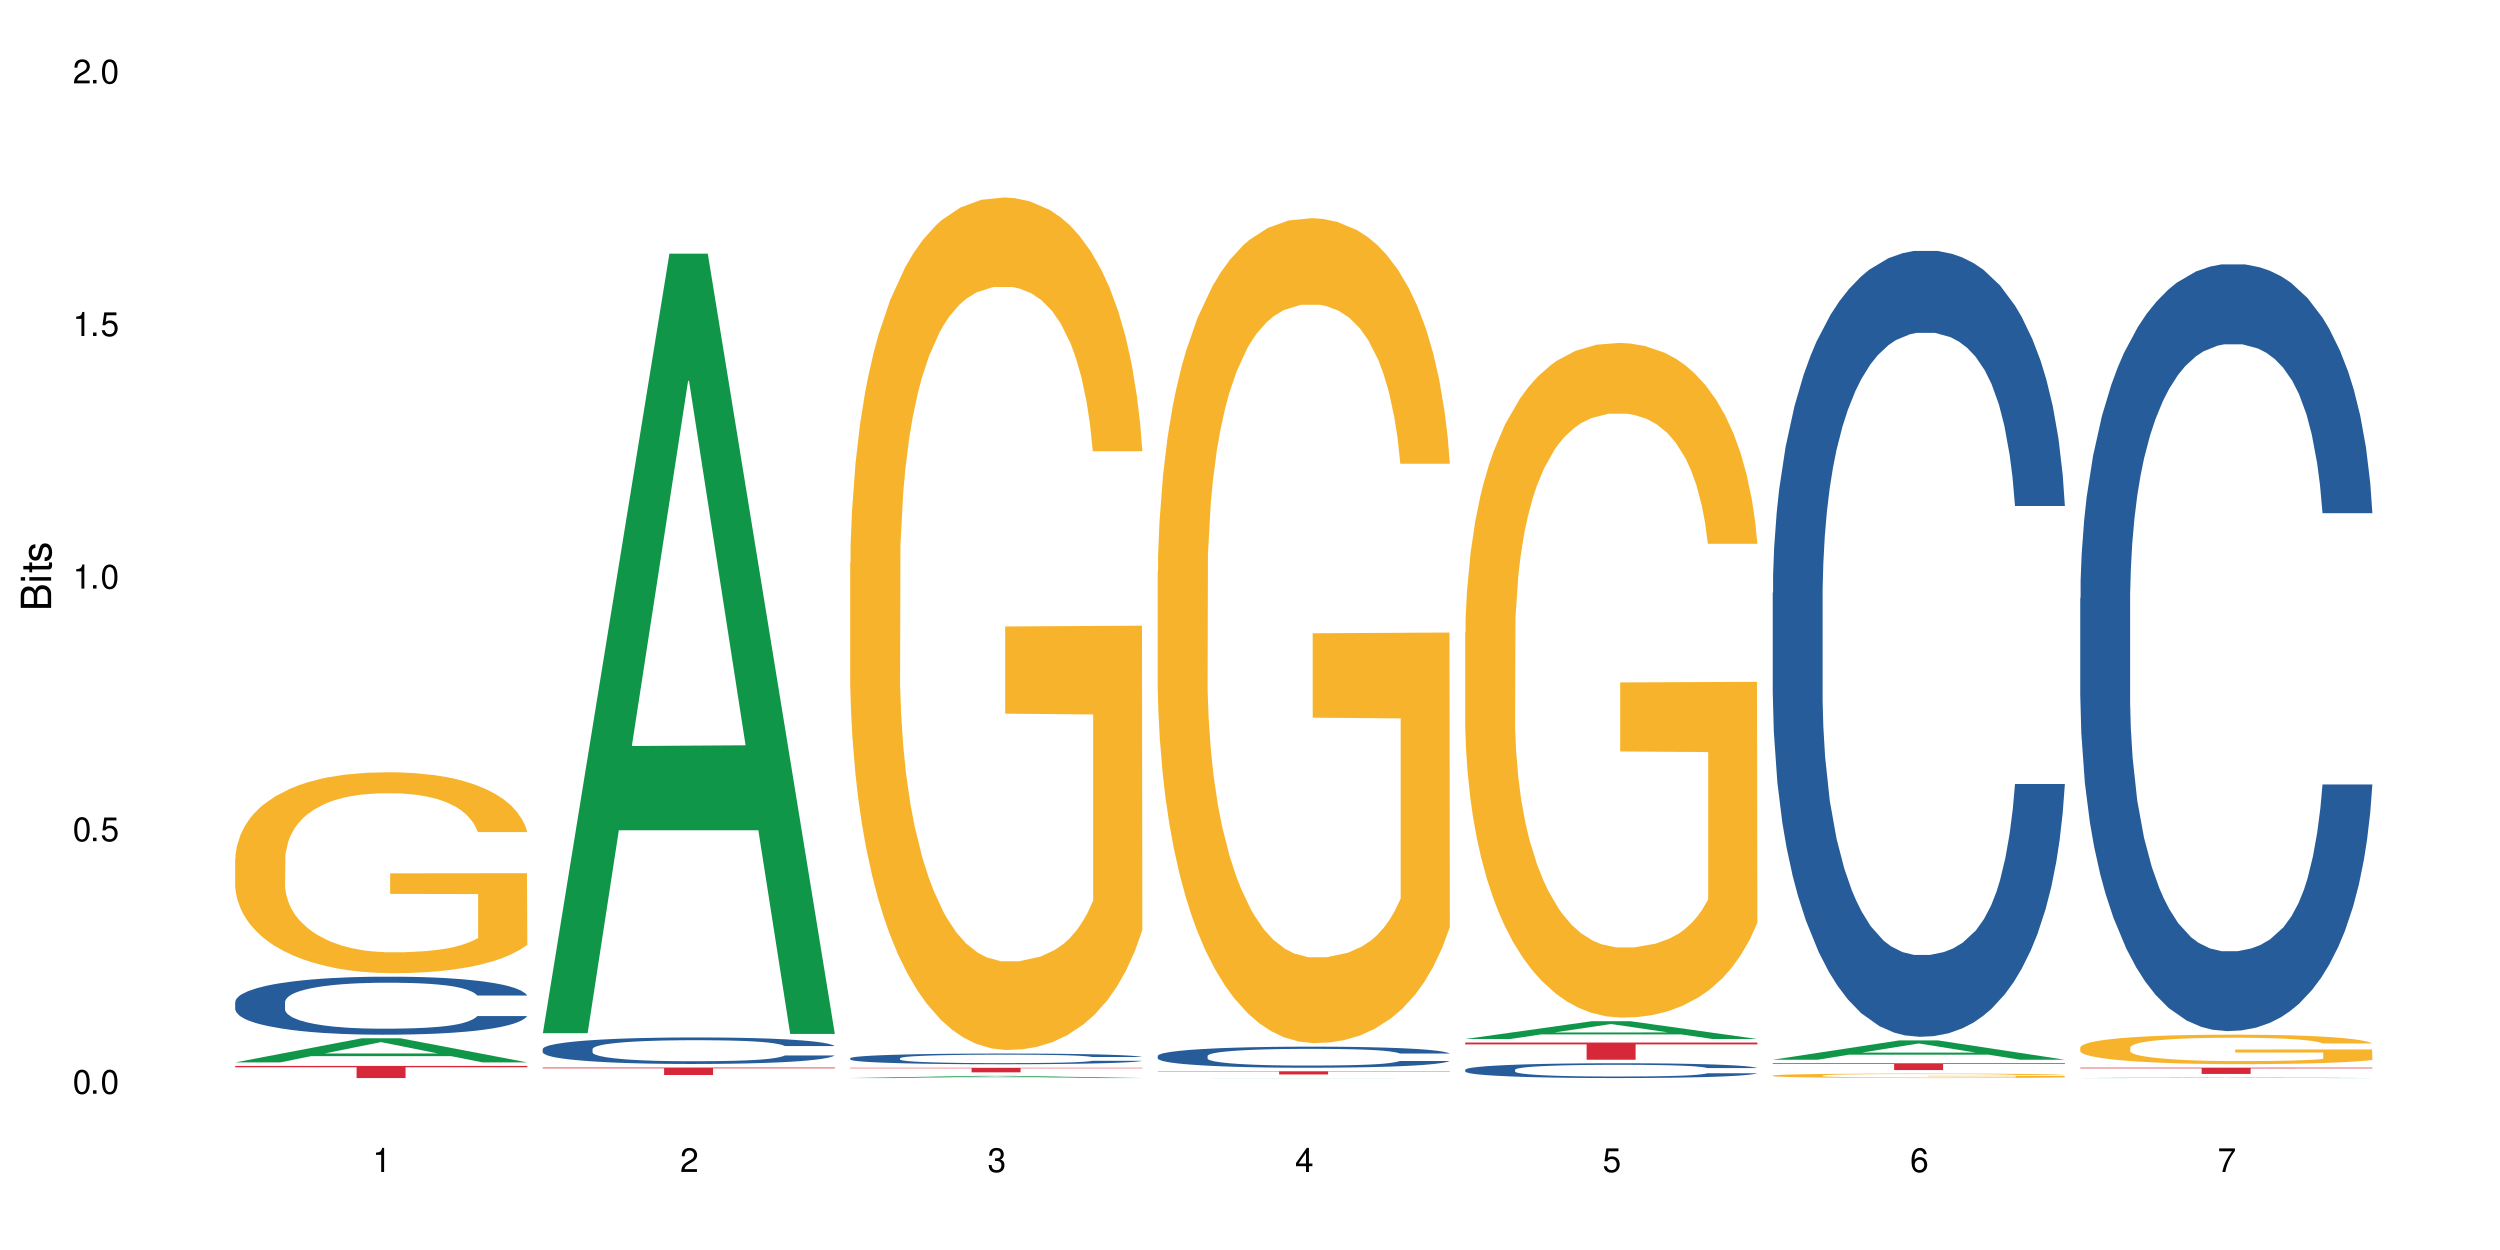 <?xml version="1.0" encoding="UTF-8"?>
<svg xmlns="http://www.w3.org/2000/svg" xmlns:xlink="http://www.w3.org/1999/xlink" width="720" height="360" viewBox="0 0 720 360">
<defs>
<g>
<g id="glyph-0-0">
</g>
<g id="glyph-0-1">
<path d="M 2.641 -6.938 C 2 -6.938 1.422 -6.656 1.078 -6.172 C 0.641 -5.562 0.406 -4.641 0.406 -3.359 C 0.406 -1.016 1.188 0.219 2.641 0.219 C 4.078 0.219 4.859 -1.016 4.859 -3.297 C 4.859 -4.641 4.656 -5.547 4.203 -6.172 C 3.844 -6.656 3.281 -6.938 2.641 -6.938 Z M 2.641 -6.188 C 3.547 -6.188 4 -5.25 4 -3.375 C 4 -1.406 3.562 -0.484 2.625 -0.484 C 1.734 -0.484 1.281 -1.438 1.281 -3.344 C 1.281 -5.25 1.734 -6.188 2.641 -6.188 Z M 2.641 -6.188 "/>
</g>
<g id="glyph-0-2">
<path d="M 1.828 -1 L 0.828 -1 L 0.828 0 L 1.828 0 Z M 1.828 -1 "/>
</g>
<g id="glyph-0-3">
<path d="M 4.562 -6.797 L 1.062 -6.797 L 0.547 -3.094 L 1.328 -3.094 C 1.719 -3.562 2.047 -3.734 2.578 -3.734 C 3.484 -3.734 4.062 -3.109 4.062 -2.094 C 4.062 -1.125 3.484 -0.531 2.578 -0.531 C 1.828 -0.531 1.375 -0.906 1.188 -1.672 L 0.328 -1.672 C 0.453 -1.109 0.547 -0.844 0.75 -0.594 C 1.125 -0.078 1.828 0.219 2.594 0.219 C 3.969 0.219 4.922 -0.781 4.922 -2.219 C 4.922 -3.562 4.031 -4.484 2.719 -4.484 C 2.25 -4.484 1.859 -4.359 1.469 -4.062 L 1.734 -5.969 L 4.562 -5.969 Z M 4.562 -6.797 "/>
</g>
<g id="glyph-0-4">
<path d="M 2.484 -4.938 L 2.484 0 L 3.328 0 L 3.328 -6.938 L 2.766 -6.938 C 2.469 -5.875 2.281 -5.734 0.984 -5.562 L 0.984 -4.938 Z M 2.484 -4.938 "/>
</g>
<g id="glyph-0-5">
<path d="M 4.859 -0.828 L 1.281 -0.828 C 1.359 -1.406 1.672 -1.781 2.5 -2.281 L 3.469 -2.828 C 4.406 -3.344 4.906 -4.062 4.906 -4.906 C 4.906 -5.484 4.672 -6.031 4.266 -6.406 C 3.859 -6.766 3.375 -6.938 2.719 -6.938 C 1.859 -6.938 1.219 -6.625 0.844 -6.031 C 0.609 -5.672 0.5 -5.234 0.484 -4.531 L 1.328 -4.531 C 1.359 -5.016 1.406 -5.281 1.531 -5.516 C 1.75 -5.938 2.188 -6.203 2.703 -6.203 C 3.469 -6.203 4.031 -5.641 4.031 -4.891 C 4.031 -4.344 3.719 -3.859 3.125 -3.516 L 2.234 -3 C 0.812 -2.172 0.406 -1.531 0.328 -0.016 L 4.859 -0.016 Z M 4.859 -0.828 "/>
</g>
<g id="glyph-0-6">
<path d="M 2.125 -3.188 L 2.578 -3.188 C 3.5 -3.188 3.984 -2.766 3.984 -1.922 C 3.984 -1.062 3.469 -0.531 2.594 -0.531 C 1.656 -0.531 1.203 -1 1.156 -2.016 L 0.312 -2.016 C 0.344 -1.453 0.438 -1.094 0.609 -0.781 C 0.953 -0.109 1.625 0.219 2.547 0.219 C 3.953 0.219 4.859 -0.625 4.859 -1.938 C 4.859 -2.828 4.516 -3.297 3.703 -3.594 C 4.344 -3.844 4.656 -4.328 4.656 -5.031 C 4.656 -6.219 3.875 -6.938 2.578 -6.938 C 1.203 -6.938 0.484 -6.172 0.453 -4.703 L 1.297 -4.703 C 1.312 -5.125 1.344 -5.359 1.453 -5.578 C 1.641 -5.969 2.062 -6.203 2.594 -6.203 C 3.344 -6.203 3.797 -5.75 3.797 -5 C 3.797 -4.516 3.609 -4.219 3.25 -4.047 C 3.016 -3.953 2.703 -3.922 2.125 -3.906 Z M 2.125 -3.188 "/>
</g>
<g id="glyph-0-7">
<path d="M 3.141 -1.672 L 3.141 0 L 3.984 0 L 3.984 -1.672 L 4.984 -1.672 L 4.984 -2.438 L 3.984 -2.438 L 3.984 -6.938 L 3.359 -6.938 L 0.266 -2.578 L 0.266 -1.672 Z M 3.141 -2.438 L 1 -2.438 L 3.141 -5.5 Z M 3.141 -2.438 "/>
</g>
<g id="glyph-0-8">
<path d="M 4.781 -5.125 C 4.609 -6.266 3.891 -6.938 2.844 -6.938 C 2.094 -6.938 1.422 -6.578 1.031 -5.953 C 0.594 -5.266 0.406 -4.422 0.406 -3.172 C 0.406 -2 0.578 -1.25 0.984 -0.641 C 1.359 -0.078 1.953 0.219 2.703 0.219 C 3.984 0.219 4.922 -0.75 4.922 -2.094 C 4.922 -3.375 4.062 -4.281 2.844 -4.281 C 2.172 -4.281 1.641 -4.031 1.281 -3.516 C 1.281 -5.234 1.828 -6.188 2.797 -6.188 C 3.391 -6.188 3.797 -5.797 3.938 -5.125 Z M 2.734 -3.531 C 3.547 -3.531 4.062 -2.953 4.062 -2.031 C 4.062 -1.156 3.484 -0.531 2.703 -0.531 C 1.922 -0.531 1.328 -1.188 1.328 -2.078 C 1.328 -2.938 1.906 -3.531 2.734 -3.531 Z M 2.734 -3.531 "/>
</g>
<g id="glyph-0-9">
<path d="M 4.984 -6.797 L 0.438 -6.797 L 0.438 -5.969 L 4.109 -5.969 C 2.5 -3.656 1.828 -2.234 1.328 0 L 2.219 0 C 2.594 -2.172 3.453 -4.047 4.984 -6.094 Z M 4.984 -6.797 "/>
</g>
<g id="glyph-1-0">
</g>
<g id="glyph-1-1">
<path d="M 0 -0.953 L 0 -4.891 C 0 -5.719 -0.234 -6.344 -0.734 -6.797 C -1.188 -7.234 -1.812 -7.469 -2.5 -7.469 C -3.547 -7.469 -4.188 -7 -4.625 -5.875 C -4.984 -6.688 -5.625 -7.094 -6.531 -7.094 C -7.172 -7.094 -7.734 -6.859 -8.141 -6.391 C -8.562 -5.922 -8.75 -5.344 -8.75 -4.5 L -8.75 -0.953 Z M -4.984 -2.062 L -7.766 -2.062 L -7.766 -4.219 C -7.766 -4.844 -7.688 -5.203 -7.453 -5.5 C -7.219 -5.812 -6.859 -5.969 -6.375 -5.969 C -5.891 -5.969 -5.531 -5.812 -5.297 -5.5 C -5.062 -5.203 -4.984 -4.844 -4.984 -4.219 Z M -0.984 -2.062 L -4 -2.062 L -4 -4.781 C -4 -5.766 -3.438 -6.359 -2.484 -6.359 C -1.547 -6.359 -0.984 -5.766 -0.984 -4.781 Z M -0.984 -2.062 "/>
</g>
<g id="glyph-1-2">
<path d="M -6.281 -1.797 L -6.281 -0.797 L 0 -0.797 L 0 -1.797 Z M -8.75 -1.797 L -8.75 -0.797 L -7.484 -0.797 L -7.484 -1.797 Z M -8.75 -1.797 "/>
</g>
<g id="glyph-1-3">
<path d="M -6.281 -3.047 L -6.281 -2.016 L -8.016 -2.016 L -8.016 -1.016 L -6.281 -1.016 L -6.281 -0.172 L -5.469 -0.172 L -5.469 -1.016 L -0.719 -1.016 C -0.078 -1.016 0.281 -1.453 0.281 -2.234 C 0.281 -2.5 0.25 -2.719 0.188 -3.047 L -0.641 -3.047 C -0.609 -2.906 -0.594 -2.766 -0.594 -2.562 C -0.594 -2.141 -0.719 -2.016 -1.156 -2.016 L -5.469 -2.016 L -5.469 -3.047 Z M -6.281 -3.047 "/>
</g>
<g id="glyph-1-4">
<path d="M -4.531 -5.25 C -5.766 -5.25 -6.469 -4.422 -6.469 -2.969 C -6.469 -1.516 -5.719 -0.562 -4.547 -0.562 C -3.562 -0.562 -3.094 -1.062 -2.734 -2.562 L -2.516 -3.484 C -2.344 -4.188 -2.094 -4.469 -1.641 -4.469 C -1.047 -4.469 -0.641 -3.875 -0.641 -3 C -0.641 -2.453 -0.797 -2 -1.062 -1.75 C -1.25 -1.594 -1.422 -1.531 -1.875 -1.469 L -1.875 -0.406 C -0.422 -0.453 0.281 -1.266 0.281 -2.922 C 0.281 -4.5 -0.5 -5.516 -1.719 -5.516 C -2.656 -5.516 -3.172 -4.984 -3.469 -3.734 L -3.703 -2.766 C -3.891 -1.953 -4.156 -1.609 -4.594 -1.609 C -5.188 -1.609 -5.547 -2.125 -5.547 -2.938 C -5.547 -3.75 -5.203 -4.172 -4.531 -4.203 Z M -4.531 -5.25 "/>
</g>
</g>
</defs>
<rect x="-72" y="-36" width="864" height="432" fill="rgb(100%, 100%, 100%)" fill-opacity="1"/>
<path fill-rule="nonzero" fill="rgb(6.275%, 58.824%, 28.235%)" fill-opacity="1" d="M 67.73 305.969 L 67.82 305.965 L 104.227 299.016 L 115.281 299.016 L 151.867 305.977 L 139.012 305.977 L 129.844 304.16 L 89.664 304.16 L 80.676 305.969 L 67.73 305.969 L 93.527 303.406 L 126.156 303.402 L 109.887 300.152 L 109.707 300.145 L 109.527 300.164 L 93.438 303.402 L 93.527 303.406 Z M 67.73 305.969 "/>
<path fill-rule="nonzero" fill="rgb(14.51%, 36.078%, 60%)" fill-opacity="1" d="M 67.73 288.562 L 67.832 288.547 L 67.832 288.18 L 68.141 287.598 L 68.859 286.867 L 69.578 286.363 L 71.426 285.461 L 73.988 284.59 L 76.656 283.918 L 78.605 283.523 L 80.352 283.219 L 84.352 282.652 L 86.918 282.363 L 89.688 282.102 L 93.074 281.844 L 95.535 281.691 L 101.078 281.445 L 105.18 281.34 L 108.363 281.293 L 115.238 281.293 L 119.34 281.355 L 122.316 281.43 L 125.598 281.555 L 128.371 281.691 L 133.191 282.027 L 137.5 282.453 L 139.449 282.699 L 142.527 283.172 L 144.891 283.629 L 146.531 284.027 L 148.379 284.59 L 150.02 285.277 L 151.25 286.059 L 151.867 286.715 L 137.5 286.715 L 136.785 286.102 L 135.961 285.629 L 134.422 285.004 L 132.883 284.562 L 130.73 284.117 L 128.781 283.828 L 126.113 283.539 L 123.754 283.355 L 121.289 283.219 L 118.93 283.125 L 114.414 283.035 L 109.184 283.035 L 107.234 283.066 L 103.23 283.188 L 101.078 283.293 L 98 283.508 L 95.844 283.707 L 93.281 284.012 L 91.535 284.27 L 89.379 284.668 L 87.84 285.02 L 86.098 285.523 L 85.07 285.902 L 84.148 286.332 L 83.328 286.836 L 82.711 287.371 L 82.301 287.934 L 82.094 288.484 L 82.094 290.852 L 82.301 291.398 L 82.812 292.043 L 84.148 292.973 L 86.098 293.781 L 88.355 294.422 L 90.508 294.883 L 91.742 295.094 L 93.383 295.34 L 95.945 295.645 L 99.641 295.949 L 101.797 296.07 L 105.078 296.195 L 108.465 296.254 L 112.98 296.254 L 116.98 296.195 L 119.648 296.117 L 122.418 295.996 L 126.215 295.734 L 128.574 295.492 L 130.629 295.203 L 132.168 294.91 L 133.191 294.668 L 134.73 294.195 L 135.961 293.676 L 136.887 293.141 L 137.5 292.621 L 151.867 292.621 L 151.25 293.23 L 150.328 293.828 L 149.402 294.27 L 147.969 294.805 L 146.324 295.277 L 143.965 295.812 L 142.016 296.164 L 139.449 296.547 L 137.09 296.836 L 134.527 297.094 L 130.73 297.398 L 128.266 297.555 L 125.598 297.691 L 122.418 297.812 L 118.418 297.918 L 114.109 297.98 L 110.105 297.996 L 105.797 297.965 L 102.617 297.902 L 98.41 297.766 L 93.176 297.492 L 89.379 297.203 L 86.406 296.91 L 83.84 296.605 L 80.969 296.195 L 77.273 295.523 L 75.016 295.004 L 73.477 294.574 L 71.734 293.98 L 70.5 293.445 L 69.066 292.59 L 68.039 291.508 L 67.73 290.668 Z M 67.73 288.562 "/>
<path fill-rule="nonzero" fill="rgb(96.863%, 70.196%, 16.863%)" fill-opacity="1" d="M 67.73 247.191 L 67.832 247.137 L 67.832 246.082 L 68.242 243.703 L 69.27 240.426 L 70.605 237.73 L 72.039 235.617 L 72.965 234.504 L 74.504 232.922 L 75.836 231.758 L 79.223 229.379 L 83.531 227.16 L 85.891 226.207 L 88.559 225.309 L 92.355 224.305 L 94.102 223.934 L 99.438 223.09 L 105.488 222.562 L 112.16 222.402 L 115.238 222.457 L 119.441 222.668 L 125.188 223.25 L 128.473 223.777 L 131.039 224.305 L 133.707 224.992 L 136.988 226.051 L 140.066 227.316 L 142.527 228.586 L 144.992 230.172 L 147.043 231.863 L 148.789 233.711 L 150.328 235.934 L 151.25 237.781 L 151.867 239.633 L 137.605 239.633 L 136.785 237.781 L 135.859 236.355 L 134.32 234.613 L 132.781 233.344 L 131.242 232.34 L 128.371 230.965 L 125.906 230.117 L 122.828 229.379 L 119.855 228.902 L 116.469 228.586 L 114.414 228.48 L 108.977 228.48 L 104.055 228.852 L 101.18 229.273 L 99.129 229.695 L 96.254 230.488 L 94.512 231.125 L 93.484 231.547 L 90.406 233.184 L 88.355 234.664 L 87.227 235.668 L 85.789 237.254 L 84.762 238.68 L 83.633 240.797 L 83.02 242.379 L 82.199 245.973 L 82.094 255.488 L 82.402 257.496 L 83.02 259.664 L 83.84 261.566 L 85.07 263.574 L 86.301 265.105 L 88.457 267.168 L 90.305 268.543 L 91.742 269.441 L 94.512 270.867 L 95.641 271.344 L 98.309 272.293 L 101.078 273.035 L 104.465 273.668 L 107.027 273.984 L 111.133 274.25 L 116.363 274.25 L 122.52 273.934 L 126.422 273.512 L 129.09 273.086 L 130.832 272.719 L 132.988 272.137 L 134.527 271.609 L 135.961 271.027 L 137.707 270.129 L 137.707 257.496 L 112.363 257.441 L 112.363 251.523 L 151.762 251.473 L 151.867 272.137 L 149.711 273.562 L 147.043 274.938 L 144.48 275.996 L 141.812 276.895 L 138.016 277.898 L 134.938 278.531 L 130.215 279.27 L 125.906 279.746 L 121.395 280.062 L 117.391 280.223 L 112.672 280.273 L 108.465 280.168 L 103.949 279.852 L 100.359 279.43 L 97.074 278.902 L 93.793 278.215 L 89.688 277.105 L 87.02 276.207 L 84.25 275.094 L 81.48 273.773 L 79.016 272.348 L 77.375 271.238 L 75.734 269.969 L 73.988 268.383 L 72.348 266.586 L 71.117 264.949 L 69.988 263.098 L 69.168 261.355 L 68.348 258.977 L 67.938 257.074 L 67.73 255.434 Z M 67.73 247.191 "/>
<path fill-rule="nonzero" fill="rgb(83.922%, 15.686%, 22.353%)" fill-opacity="1" d="M 67.73 306.996 L 151.867 306.996 L 151.867 307.367 L 116.801 307.371 L 116.801 310.477 L 102.695 310.477 L 102.695 307.375 L 102.488 307.367 L 67.73 307.367 Z M 67.73 306.996 "/>
<path fill-rule="nonzero" fill="rgb(6.275%, 58.824%, 28.235%)" fill-opacity="1" d="M 156.293 297.562 L 156.383 297.352 L 192.789 73.062 L 203.844 73.062 L 240.43 297.773 L 227.574 297.773 L 218.406 239.117 L 178.227 239.117 L 169.238 297.562 L 156.293 297.562 L 182.094 214.852 L 214.723 214.641 L 198.453 109.777 L 198.273 109.566 L 198.094 110.199 L 182.004 214.641 L 182.094 214.852 Z M 156.293 297.562 "/>
<path fill-rule="nonzero" fill="rgb(14.51%, 36.078%, 60%)" fill-opacity="1" d="M 156.293 302.113 L 156.398 302.105 L 156.398 301.938 L 156.703 301.672 L 157.422 301.34 L 158.141 301.109 L 159.988 300.695 L 162.555 300.297 L 165.223 299.992 L 167.172 299.809 L 168.914 299.672 L 172.918 299.414 L 175.48 299.281 L 178.25 299.16 L 181.637 299.043 L 184.102 298.973 L 189.641 298.863 L 193.746 298.812 L 196.926 298.793 L 203.801 298.793 L 207.902 298.82 L 210.879 298.855 L 214.164 298.91 L 216.934 298.973 L 221.754 299.125 L 226.066 299.32 L 228.016 299.434 L 231.094 299.648 L 233.453 299.859 L 235.094 300.039 L 236.941 300.297 L 238.582 300.613 L 239.812 300.969 L 240.43 301.27 L 226.066 301.27 L 225.348 300.988 L 224.527 300.773 L 222.988 300.488 L 221.449 300.285 L 219.293 300.082 L 217.344 299.949 L 214.676 299.816 L 212.316 299.734 L 209.855 299.672 L 207.492 299.629 L 202.98 299.586 L 197.746 299.586 L 195.797 299.602 L 191.797 299.656 L 189.641 299.707 L 186.562 299.805 L 184.406 299.895 L 181.844 300.035 L 180.098 300.152 L 177.945 300.332 L 176.406 300.496 L 174.66 300.723 L 173.633 300.898 L 172.711 301.094 L 171.891 301.324 L 171.273 301.57 L 170.863 301.828 L 170.66 302.078 L 170.66 303.16 L 170.863 303.41 L 171.379 303.703 L 172.711 304.129 L 174.66 304.5 L 176.918 304.793 L 179.074 305 L 180.305 305.102 L 181.945 305.211 L 184.512 305.352 L 188.203 305.492 L 190.359 305.547 L 193.641 305.602 L 197.027 305.629 L 201.543 305.629 L 205.543 305.602 L 208.211 305.566 L 210.98 305.512 L 214.777 305.395 L 217.137 305.281 L 219.191 305.148 L 220.73 305.016 L 221.754 304.902 L 223.293 304.688 L 224.527 304.449 L 225.449 304.207 L 226.066 303.969 L 240.43 303.969 L 239.812 304.25 L 238.891 304.52 L 237.969 304.723 L 236.531 304.969 L 234.891 305.184 L 232.527 305.426 L 230.578 305.59 L 228.016 305.762 L 225.656 305.895 L 223.09 306.016 L 219.293 306.152 L 216.832 306.223 L 214.164 306.285 L 210.98 306.34 L 206.98 306.391 L 202.672 306.418 L 198.668 306.426 L 194.359 306.41 L 191.18 306.383 L 186.973 306.32 L 181.738 306.195 L 177.945 306.062 L 174.969 305.93 L 172.402 305.789 L 169.531 305.602 L 165.836 305.297 L 163.578 305.059 L 162.039 304.863 L 160.297 304.59 L 159.066 304.348 L 157.629 303.957 L 156.602 303.461 L 156.293 303.074 Z M 156.293 302.113 "/>
<path fill-rule="nonzero" fill="rgb(83.922%, 15.686%, 22.353%)" fill-opacity="1" d="M 156.293 307.445 L 240.43 307.445 L 240.43 307.676 L 205.363 307.676 L 205.363 309.602 L 191.258 309.602 L 191.258 307.68 L 191.051 307.676 L 156.293 307.676 Z M 156.293 307.445 "/>
<path fill-rule="nonzero" fill="rgb(6.275%, 58.824%, 28.235%)" fill-opacity="1" d="M 244.859 310.477 L 244.949 310.477 L 281.352 309.859 L 292.41 309.859 L 328.992 310.477 L 316.141 310.477 L 306.969 310.316 L 266.789 310.316 L 257.801 310.477 L 244.859 310.477 L 270.656 310.25 L 303.285 310.25 L 287.016 309.961 L 286.656 309.961 L 270.566 310.25 L 270.656 310.25 Z M 244.859 310.477 "/>
<path fill-rule="nonzero" fill="rgb(14.51%, 36.078%, 60%)" fill-opacity="1" d="M 244.859 304.766 L 244.961 304.762 L 244.961 304.695 L 245.27 304.586 L 245.988 304.453 L 246.703 304.359 L 248.551 304.191 L 251.117 304.031 L 253.785 303.91 L 255.734 303.836 L 257.477 303.781 L 261.48 303.676 L 264.043 303.621 L 266.816 303.574 L 270.199 303.527 L 272.664 303.5 L 278.203 303.453 L 282.309 303.434 L 285.488 303.426 L 292.363 303.426 L 296.469 303.438 L 299.441 303.449 L 302.727 303.473 L 305.496 303.5 L 310.32 303.562 L 314.629 303.641 L 316.578 303.684 L 319.656 303.773 L 322.016 303.855 L 323.656 303.93 L 325.504 304.031 L 327.145 304.16 L 328.379 304.305 L 328.992 304.422 L 314.629 304.422 L 313.91 304.312 L 313.09 304.223 L 311.551 304.109 L 310.012 304.027 L 307.855 303.945 L 305.906 303.891 L 303.238 303.84 L 300.879 303.805 L 298.418 303.781 L 296.059 303.762 L 291.543 303.746 L 286.309 303.746 L 284.359 303.75 L 280.359 303.773 L 278.203 303.793 L 275.125 303.832 L 272.973 303.871 L 270.406 303.926 L 268.66 303.973 L 266.508 304.047 L 264.969 304.113 L 263.223 304.203 L 262.199 304.273 L 261.273 304.352 L 260.453 304.445 L 259.84 304.543 L 259.426 304.648 L 259.223 304.75 L 259.223 305.184 L 259.426 305.285 L 259.941 305.406 L 261.273 305.578 L 263.223 305.727 L 265.48 305.844 L 267.637 305.926 L 268.867 305.969 L 270.508 306.012 L 273.074 306.066 L 276.77 306.125 L 278.922 306.148 L 282.207 306.168 L 285.59 306.18 L 290.105 306.18 L 294.109 306.168 L 296.773 306.156 L 299.547 306.133 L 303.344 306.086 L 305.703 306.039 L 307.754 305.988 L 309.293 305.934 L 310.32 305.887 L 311.859 305.801 L 313.09 305.707 L 314.012 305.605 L 314.629 305.512 L 328.992 305.512 L 328.379 305.625 L 327.453 305.734 L 326.531 305.816 L 325.094 305.914 L 323.453 306 L 321.094 306.098 L 319.145 306.164 L 316.578 306.234 L 314.219 306.289 L 311.652 306.336 L 307.855 306.391 L 305.395 306.418 L 302.727 306.445 L 299.547 306.469 L 295.543 306.488 L 291.234 306.5 L 287.234 306.5 L 282.926 306.496 L 279.742 306.484 L 275.535 306.457 L 270.305 306.41 L 266.508 306.355 L 263.531 306.301 L 260.965 306.246 L 258.094 306.168 L 254.398 306.047 L 252.145 305.949 L 250.605 305.871 L 248.859 305.762 L 247.629 305.664 L 246.191 305.508 L 245.164 305.305 L 244.859 305.152 Z M 244.859 304.766 "/>
<path fill-rule="nonzero" fill="rgb(96.863%, 70.196%, 16.863%)" fill-opacity="1" d="M 244.859 162.035 L 244.961 161.809 L 244.961 157.324 L 245.371 147.234 L 246.398 133.332 L 247.73 121.895 L 249.168 112.926 L 250.09 108.215 L 251.629 101.488 L 252.965 96.555 L 256.348 86.465 L 260.66 77.047 L 263.02 73.012 L 265.688 69.199 L 269.484 64.938 L 271.227 63.367 L 276.562 59.781 L 282.617 57.539 L 289.285 56.863 L 292.363 57.09 L 296.57 57.984 L 302.316 60.453 L 305.598 62.695 L 308.164 64.938 L 310.832 67.852 L 314.117 72.336 L 317.195 77.719 L 319.656 83.102 L 322.117 89.828 L 324.172 97.004 L 325.914 104.852 L 327.453 114.27 L 328.379 122.117 L 328.992 129.969 L 314.73 129.969 L 313.91 122.117 L 312.988 116.062 L 311.449 108.664 L 309.91 103.281 L 308.371 99.023 L 305.496 93.191 L 303.035 89.605 L 299.957 86.465 L 296.98 84.445 L 293.594 83.102 L 291.543 82.652 L 286.105 82.652 L 281.18 84.223 L 278.309 86.016 L 276.254 87.809 L 273.383 91.172 L 271.637 93.863 L 270.613 95.66 L 267.535 102.609 L 265.48 108.887 L 264.352 113.148 L 262.918 119.875 L 261.891 125.93 L 260.762 134.898 L 260.145 141.629 L 259.324 156.875 L 259.223 197.238 L 259.531 205.762 L 260.145 214.953 L 260.965 223.027 L 262.199 231.547 L 263.43 238.051 L 265.582 246.797 L 267.43 252.625 L 268.867 256.438 L 271.637 262.492 L 272.766 264.512 L 275.434 268.547 L 278.203 271.688 L 281.59 274.379 L 284.156 275.723 L 288.258 276.844 L 293.492 276.844 L 299.648 275.5 L 303.547 273.703 L 306.215 271.91 L 307.961 270.34 L 310.113 267.875 L 311.652 265.633 L 313.09 263.164 L 314.832 259.352 L 314.832 205.762 L 289.492 205.535 L 289.492 180.422 L 328.891 180.195 L 328.992 267.875 L 326.84 273.93 L 324.172 279.758 L 321.605 284.242 L 318.938 288.055 L 315.141 292.316 L 312.062 295.008 L 307.344 298.148 L 303.035 300.164 L 298.52 301.512 L 294.52 302.184 L 289.797 302.406 L 285.59 301.957 L 281.078 300.613 L 277.484 298.82 L 274.203 296.578 L 270.918 293.66 L 266.816 288.953 L 264.148 285.141 L 261.379 280.434 L 258.605 274.824 L 256.145 268.77 L 254.504 264.062 L 252.859 258.68 L 251.117 251.953 L 249.477 244.328 L 248.242 237.379 L 247.113 229.531 L 246.293 222.129 L 245.473 212.039 L 245.062 203.965 L 244.859 197.016 Z M 244.859 162.035 "/>
<path fill-rule="nonzero" fill="rgb(83.922%, 15.686%, 22.353%)" fill-opacity="1" d="M 244.859 307.52 L 328.992 307.52 L 328.992 307.66 L 293.93 307.664 L 293.93 308.84 L 279.82 308.84 L 279.82 307.664 L 279.617 307.66 L 244.859 307.66 Z M 244.859 307.52 "/>
<path fill-rule="nonzero" fill="rgb(6.275%, 58.824%, 28.235%)" fill-opacity="1" d="M 333.422 310.477 L 333.512 310.477 L 369.914 310.469 L 380.973 310.469 L 417.555 310.477 L 333.422 310.477 L 359.219 310.473 L 391.848 310.473 L 375.578 310.469 L 375.219 310.469 L 359.129 310.473 L 359.219 310.473 Z M 333.422 310.477 "/>
<path fill-rule="nonzero" fill="rgb(14.51%, 36.078%, 60%)" fill-opacity="1" d="M 333.422 304.082 L 333.523 304.078 L 333.523 303.945 L 333.832 303.734 L 334.551 303.469 L 335.27 303.285 L 337.113 302.957 L 339.68 302.641 L 342.348 302.398 L 344.297 302.254 L 346.043 302.145 L 350.043 301.938 L 352.609 301.832 L 355.379 301.738 L 358.766 301.645 L 361.227 301.59 L 366.766 301.5 L 370.871 301.461 L 374.051 301.445 L 380.926 301.445 L 385.031 301.465 L 388.008 301.496 L 391.289 301.539 L 394.059 301.59 L 398.883 301.711 L 403.191 301.867 L 405.141 301.953 L 408.219 302.125 L 410.578 302.293 L 412.223 302.438 L 414.066 302.641 L 415.711 302.891 L 416.941 303.172 L 417.555 303.41 L 403.191 303.41 L 402.473 303.191 L 401.652 303.02 L 400.113 302.793 L 398.574 302.629 L 396.422 302.469 L 394.469 302.363 L 391.805 302.258 L 389.441 302.191 L 386.98 302.145 L 384.621 302.109 L 380.105 302.078 L 374.875 302.078 L 372.922 302.086 L 368.922 302.133 L 366.766 302.172 L 363.688 302.246 L 361.535 302.32 L 358.969 302.43 L 357.227 302.523 L 355.07 302.668 L 353.531 302.797 L 351.789 302.98 L 350.762 303.117 L 349.836 303.273 L 349.016 303.457 L 348.402 303.648 L 347.992 303.855 L 347.785 304.055 L 347.785 304.914 L 347.992 305.113 L 348.504 305.348 L 349.836 305.684 L 351.789 305.977 L 354.043 306.211 L 356.199 306.379 L 357.43 306.453 L 359.07 306.543 L 361.637 306.656 L 365.332 306.766 L 367.484 306.809 L 370.77 306.855 L 374.156 306.875 L 378.668 306.875 L 382.672 306.855 L 385.34 306.824 L 388.109 306.781 L 391.906 306.688 L 394.266 306.598 L 396.316 306.492 L 397.855 306.387 L 398.883 306.301 L 400.422 306.129 L 401.652 305.938 L 402.578 305.746 L 403.191 305.559 L 417.555 305.559 L 416.941 305.777 L 416.016 305.996 L 415.094 306.156 L 413.656 306.348 L 412.016 306.52 L 409.656 306.715 L 407.707 306.844 L 405.141 306.98 L 402.781 307.086 L 400.215 307.18 L 396.422 307.293 L 393.957 307.348 L 391.289 307.398 L 388.109 307.441 L 384.109 307.48 L 379.797 307.504 L 375.797 307.508 L 371.488 307.496 L 368.305 307.477 L 364.102 307.426 L 358.867 307.324 L 355.07 307.219 L 352.094 307.113 L 349.531 307.004 L 346.656 306.855 L 342.965 306.609 L 340.707 306.422 L 339.168 306.266 L 337.422 306.051 L 336.191 305.855 L 334.754 305.547 L 333.73 305.152 L 333.422 304.848 Z M 333.422 304.082 "/>
<path fill-rule="nonzero" fill="rgb(96.863%, 70.196%, 16.863%)" fill-opacity="1" d="M 333.422 164.59 L 333.523 164.375 L 333.523 160.035 L 333.934 150.27 L 334.961 136.816 L 336.293 125.75 L 337.73 117.07 L 338.652 112.516 L 340.191 106.004 L 341.527 101.23 L 344.914 91.465 L 349.223 82.352 L 351.582 78.445 L 354.25 74.758 L 358.047 70.637 L 359.789 69.117 L 365.125 65.645 L 371.18 63.477 L 377.848 62.824 L 380.926 63.039 L 385.133 63.91 L 390.879 66.297 L 394.164 68.465 L 396.727 70.637 L 399.395 73.457 L 402.68 77.797 L 405.758 83.004 L 408.219 88.211 L 410.684 94.723 L 412.734 101.664 L 414.477 109.258 L 416.016 118.371 L 416.941 125.969 L 417.555 133.562 L 403.293 133.562 L 402.473 125.969 L 401.551 120.109 L 400.012 112.949 L 398.473 107.742 L 396.934 103.617 L 394.059 97.977 L 391.598 94.504 L 388.52 91.465 L 385.543 89.512 L 382.156 88.211 L 380.105 87.777 L 374.668 87.777 L 369.742 89.297 L 366.871 91.031 L 364.816 92.77 L 361.945 96.023 L 360.199 98.629 L 359.176 100.363 L 356.098 107.09 L 354.043 113.164 L 352.914 117.289 L 351.48 123.797 L 350.453 129.656 L 349.324 138.336 L 348.711 144.844 L 347.887 159.602 L 347.785 198.66 L 348.094 206.902 L 348.711 215.801 L 349.531 223.613 L 350.762 231.859 L 351.992 238.148 L 354.148 246.613 L 355.992 252.254 L 357.43 255.941 L 360.199 261.801 L 361.328 263.754 L 363.996 267.66 L 366.766 270.699 L 370.152 273.301 L 372.719 274.605 L 376.824 275.688 L 382.055 275.688 L 388.211 274.387 L 392.109 272.652 L 394.777 270.914 L 396.523 269.398 L 398.676 267.008 L 400.215 264.84 L 401.652 262.453 L 403.398 258.766 L 403.398 206.902 L 378.055 206.688 L 378.055 182.383 L 417.453 182.168 L 417.555 267.008 L 415.402 272.867 L 412.734 278.512 L 410.168 282.852 L 407.5 286.539 L 403.703 290.66 L 400.625 293.266 L 395.906 296.305 L 391.598 298.258 L 387.082 299.559 L 383.082 300.207 L 378.363 300.426 L 374.156 299.992 L 369.641 298.691 L 366.051 296.953 L 362.766 294.785 L 359.484 291.965 L 355.379 287.406 L 352.711 283.719 L 349.941 279.16 L 347.172 273.734 L 344.707 267.879 L 343.066 263.32 L 341.426 258.113 L 339.68 251.605 L 338.039 244.227 L 336.809 237.5 L 335.68 229.906 L 334.859 222.742 L 334.035 212.98 L 333.625 205.168 L 333.422 198.441 Z M 333.422 164.59 "/>
<path fill-rule="nonzero" fill="rgb(83.922%, 15.686%, 22.353%)" fill-opacity="1" d="M 333.422 308.527 L 417.555 308.527 L 417.555 308.625 L 382.492 308.625 L 382.492 309.449 L 368.383 309.449 L 368.383 308.629 L 368.18 308.625 L 333.422 308.625 Z M 333.422 308.527 "/>
<path fill-rule="nonzero" fill="rgb(6.275%, 58.824%, 28.235%)" fill-opacity="1" d="M 421.984 299.234 L 422.074 299.23 L 458.48 294.102 L 469.535 294.102 L 506.121 299.238 L 493.266 299.238 L 484.098 297.898 L 443.918 297.898 L 434.93 299.234 L 421.984 299.234 L 447.781 297.344 L 480.41 297.34 L 464.141 294.941 L 463.961 294.938 L 463.781 294.949 L 447.691 297.34 L 447.781 297.344 Z M 421.984 299.234 "/>
<path fill-rule="nonzero" fill="rgb(14.51%, 36.078%, 60%)" fill-opacity="1" d="M 421.984 308.07 L 422.086 308.066 L 422.086 307.977 L 422.395 307.828 L 423.113 307.641 L 423.832 307.512 L 425.68 307.281 L 428.242 307.059 L 430.91 306.891 L 432.859 306.789 L 434.605 306.711 L 438.605 306.566 L 441.172 306.492 L 443.941 306.426 L 447.328 306.359 L 449.789 306.32 L 455.332 306.258 L 459.434 306.23 L 462.617 306.219 L 469.488 306.219 L 473.594 306.234 L 476.57 306.254 L 479.852 306.285 L 482.625 306.32 L 487.445 306.406 L 491.754 306.516 L 493.703 306.578 L 496.781 306.699 L 499.145 306.816 L 500.785 306.918 L 502.633 307.059 L 504.273 307.234 L 505.504 307.434 L 506.121 307.602 L 491.754 307.602 L 491.035 307.445 L 490.215 307.324 L 488.676 307.164 L 487.137 307.051 L 484.984 306.938 L 483.035 306.867 L 480.367 306.793 L 478.008 306.746 L 475.543 306.711 L 473.184 306.688 L 468.668 306.664 L 463.438 306.664 L 461.488 306.672 L 457.484 306.703 L 455.332 306.73 L 452.254 306.785 L 450.098 306.836 L 447.531 306.914 L 445.789 306.977 L 443.633 307.078 L 442.094 307.168 L 440.352 307.297 L 439.324 307.395 L 438.402 307.504 L 437.582 307.633 L 436.965 307.77 L 436.555 307.914 L 436.348 308.051 L 436.348 308.656 L 436.555 308.797 L 437.066 308.961 L 438.402 309.195 L 440.352 309.402 L 442.609 309.566 L 444.762 309.684 L 445.992 309.738 L 447.637 309.801 L 450.199 309.879 L 453.895 309.957 L 456.051 309.988 L 459.332 310.02 L 462.719 310.035 L 467.234 310.035 L 471.234 310.02 L 473.902 310 L 476.672 309.969 L 480.469 309.902 L 482.828 309.84 L 484.879 309.766 L 486.418 309.691 L 487.445 309.629 L 488.984 309.508 L 490.215 309.375 L 491.141 309.238 L 491.754 309.109 L 506.121 309.109 L 505.504 309.262 L 504.582 309.414 L 503.656 309.527 L 502.223 309.664 L 500.578 309.785 L 498.219 309.922 L 496.27 310.012 L 493.703 310.109 L 491.344 310.184 L 488.781 310.25 L 484.984 310.324 L 482.52 310.363 L 479.852 310.398 L 476.672 310.43 L 472.672 310.457 L 468.363 310.473 L 464.359 310.477 L 460.051 310.469 L 456.871 310.453 L 452.664 310.418 L 447.43 310.348 L 443.633 310.273 L 440.66 310.203 L 438.094 310.125 L 435.219 310.02 L 431.527 309.848 L 429.27 309.715 L 427.73 309.605 L 425.984 309.453 L 424.754 309.316 L 423.32 309.102 L 422.293 308.824 L 421.984 308.609 Z M 421.984 308.07 "/>
<path fill-rule="nonzero" fill="rgb(96.863%, 70.196%, 16.863%)" fill-opacity="1" d="M 421.984 181.988 L 422.086 181.809 L 422.086 178.262 L 422.496 170.273 L 423.523 159.27 L 424.859 150.219 L 426.293 143.121 L 427.219 139.395 L 428.758 134.07 L 430.09 130.168 L 433.477 122.18 L 437.785 114.727 L 440.145 111.531 L 442.812 108.516 L 446.609 105.145 L 448.355 103.902 L 453.688 101.062 L 459.742 99.285 L 466.41 98.754 L 469.488 98.93 L 473.695 99.641 L 479.441 101.594 L 482.727 103.367 L 485.293 105.145 L 487.957 107.449 L 491.242 111 L 494.32 115.258 L 496.781 119.52 L 499.246 124.844 L 501.297 130.52 L 503.043 136.734 L 504.582 144.188 L 505.504 150.398 L 506.121 156.609 L 491.859 156.609 L 491.035 150.398 L 490.113 145.605 L 488.574 139.75 L 487.035 135.488 L 485.496 132.117 L 482.625 127.504 L 480.16 124.664 L 477.082 122.18 L 474.105 120.582 L 470.723 119.52 L 468.668 119.164 L 463.23 119.164 L 458.305 120.406 L 455.434 121.824 L 453.383 123.246 L 450.508 125.906 L 448.766 128.035 L 447.738 129.457 L 444.66 134.957 L 442.609 139.926 L 441.48 143.301 L 440.043 148.621 L 439.016 153.414 L 437.887 160.512 L 437.273 165.836 L 436.453 177.906 L 436.348 209.852 L 436.656 216.594 L 437.273 223.871 L 438.094 230.258 L 439.324 237.004 L 440.555 242.148 L 442.711 249.07 L 444.559 253.684 L 445.992 256.703 L 448.766 261.492 L 449.895 263.09 L 452.562 266.285 L 455.332 268.77 L 458.715 270.898 L 461.281 271.965 L 465.387 272.852 L 470.617 272.852 L 476.773 271.785 L 480.676 270.367 L 483.34 268.949 L 485.086 267.703 L 487.242 265.754 L 488.781 263.977 L 490.215 262.027 L 491.961 259.008 L 491.961 216.594 L 466.617 216.418 L 466.617 196.539 L 506.016 196.363 L 506.121 265.754 L 503.965 270.543 L 501.297 275.16 L 498.73 278.707 L 496.066 281.727 L 492.27 285.098 L 489.191 287.227 L 484.469 289.711 L 480.16 291.309 L 475.645 292.375 L 471.645 292.906 L 466.926 293.082 L 462.719 292.727 L 458.203 291.664 L 454.613 290.242 L 451.328 288.469 L 448.047 286.16 L 443.941 282.434 L 441.273 279.418 L 438.504 275.691 L 435.734 271.254 L 433.27 266.461 L 431.629 262.734 L 429.988 258.477 L 428.242 253.152 L 426.602 247.117 L 425.371 241.617 L 424.242 235.406 L 423.422 229.551 L 422.602 221.562 L 422.191 215.176 L 421.984 209.672 Z M 421.984 181.988 "/>
<path fill-rule="nonzero" fill="rgb(83.922%, 15.686%, 22.353%)" fill-opacity="1" d="M 421.984 300.258 L 506.121 300.258 L 506.121 300.789 L 471.055 300.793 L 471.055 305.199 L 456.945 305.199 L 456.945 300.797 L 456.742 300.789 L 421.984 300.789 Z M 421.984 300.258 "/>
<path fill-rule="nonzero" fill="rgb(6.275%, 58.824%, 28.235%)" fill-opacity="1" d="M 510.547 305.199 L 510.637 305.191 L 547.043 299.629 L 558.098 299.629 L 594.684 305.203 L 581.828 305.203 L 572.66 303.75 L 532.48 303.75 L 523.492 305.199 L 510.547 305.199 L 536.348 303.145 L 568.977 303.141 L 552.707 300.539 L 552.527 300.535 L 552.348 300.551 L 536.258 303.141 L 536.348 303.145 Z M 510.547 305.199 "/>
<path fill-rule="nonzero" fill="rgb(14.51%, 36.078%, 60%)" fill-opacity="1" d="M 510.547 170.754 L 510.652 170.547 L 510.652 165.582 L 510.957 157.719 L 511.676 147.789 L 512.395 140.961 L 514.242 128.754 L 516.809 116.965 L 519.473 107.859 L 521.426 102.48 L 523.168 98.344 L 527.168 90.688 L 529.734 86.758 L 532.504 83.242 L 535.891 79.723 L 538.355 77.656 L 543.895 74.344 L 548 72.895 L 551.18 72.277 L 558.055 72.277 L 562.156 73.102 L 565.133 74.137 L 568.418 75.793 L 571.188 77.656 L 576.008 82.207 L 580.32 88 L 582.27 91.309 L 585.348 97.723 L 587.707 103.93 L 589.348 109.309 L 591.195 116.965 L 592.836 126.273 L 594.066 136.824 L 594.684 145.719 L 580.32 145.719 L 579.602 137.445 L 578.781 131.031 L 577.242 122.551 L 575.703 116.551 L 573.547 110.551 L 571.598 106.617 L 568.93 102.688 L 566.57 100.207 L 564.105 98.344 L 561.746 97.102 L 557.234 95.859 L 552 95.859 L 550.051 96.273 L 546.051 97.93 L 543.895 99.379 L 540.816 102.273 L 538.66 104.965 L 536.098 109.102 L 534.352 112.617 L 532.199 117.996 L 530.66 122.758 L 528.914 129.582 L 527.887 134.754 L 526.965 140.547 L 526.145 147.375 L 525.527 154.617 L 525.117 162.27 L 524.914 169.719 L 524.914 201.785 L 525.117 209.234 L 525.629 217.926 L 526.965 230.543 L 528.914 241.508 L 531.172 250.199 L 533.324 256.406 L 534.559 259.301 L 536.199 262.613 L 538.766 266.75 L 542.457 270.887 L 544.613 272.543 L 547.895 274.199 L 551.281 275.023 L 555.797 275.023 L 559.797 274.199 L 562.465 273.164 L 565.234 271.508 L 569.031 267.992 L 571.391 264.68 L 573.445 260.75 L 574.984 256.82 L 576.008 253.508 L 577.547 247.094 L 578.781 240.062 L 579.703 232.82 L 580.32 225.785 L 594.684 225.785 L 594.066 234.062 L 593.145 242.129 L 592.223 248.129 L 590.785 255.371 L 589.145 261.785 L 586.781 269.023 L 584.832 273.785 L 582.27 278.957 L 579.91 282.887 L 577.344 286.402 L 573.547 290.543 L 571.086 292.609 L 568.418 294.473 L 565.234 296.129 L 561.234 297.574 L 556.926 298.402 L 552.922 298.609 L 548.613 298.195 L 545.434 297.367 L 541.227 295.508 L 535.992 291.781 L 532.199 287.852 L 529.223 283.922 L 526.656 279.785 L 523.785 274.199 L 520.09 265.094 L 517.832 258.059 L 516.293 252.266 L 514.551 244.199 L 513.316 236.957 L 511.883 225.371 L 510.855 210.684 L 510.547 199.305 Z M 510.547 170.754 "/>
<path fill-rule="nonzero" fill="rgb(96.863%, 70.196%, 16.863%)" fill-opacity="1" d="M 510.547 309.742 L 510.652 309.738 L 510.652 309.715 L 511.062 309.664 L 512.086 309.59 L 513.422 309.531 L 514.855 309.484 L 515.781 309.457 L 517.32 309.422 L 518.652 309.398 L 522.039 309.344 L 526.348 309.293 L 528.707 309.273 L 531.375 309.254 L 535.172 309.23 L 536.918 309.223 L 542.254 309.203 L 548.305 309.191 L 554.977 309.188 L 558.055 309.191 L 562.262 309.195 L 568.008 309.207 L 571.289 309.219 L 573.855 309.23 L 576.523 309.246 L 579.805 309.27 L 582.883 309.297 L 585.348 309.328 L 587.809 309.363 L 589.859 309.398 L 591.605 309.441 L 593.145 309.488 L 594.066 309.531 L 594.684 309.574 L 580.422 309.574 L 579.602 309.531 L 578.676 309.5 L 577.137 309.461 L 575.598 309.434 L 574.059 309.41 L 571.188 309.379 L 568.723 309.359 L 565.645 309.344 L 562.672 309.332 L 559.285 309.328 L 557.234 309.324 L 551.793 309.324 L 546.871 309.332 L 543.996 309.34 L 541.945 309.352 L 539.07 309.367 L 537.328 309.383 L 536.301 309.391 L 533.223 309.43 L 531.172 309.461 L 530.043 309.484 L 528.605 309.52 L 527.582 309.551 L 526.453 309.598 L 525.836 309.633 L 525.016 309.715 L 524.914 309.926 L 525.219 309.969 L 525.836 310.02 L 526.656 310.062 L 527.887 310.105 L 529.121 310.141 L 531.273 310.188 L 533.121 310.215 L 534.559 310.238 L 537.328 310.27 L 538.457 310.277 L 541.125 310.301 L 543.895 310.316 L 547.281 310.332 L 549.844 310.336 L 553.949 310.344 L 559.184 310.344 L 565.34 310.336 L 569.238 310.328 L 571.906 310.316 L 573.648 310.309 L 575.805 310.297 L 577.344 310.285 L 578.781 310.273 L 580.523 310.25 L 580.523 309.969 L 555.18 309.969 L 555.18 309.836 L 594.582 309.836 L 594.684 310.297 L 592.527 310.328 L 589.859 310.359 L 587.297 310.383 L 584.629 310.402 L 580.832 310.426 L 577.754 310.438 L 573.035 310.457 L 568.723 310.465 L 564.211 310.473 L 560.207 310.477 L 551.281 310.477 L 546.766 310.469 L 543.176 310.457 L 539.895 310.445 L 536.609 310.434 L 532.504 310.406 L 529.836 310.387 L 527.066 310.363 L 524.297 310.332 L 521.836 310.301 L 520.191 310.277 L 518.551 310.25 L 516.809 310.215 L 515.164 310.172 L 513.934 310.137 L 512.805 310.094 L 511.984 310.055 L 511.164 310.004 L 510.754 309.961 L 510.547 309.926 Z M 510.547 309.742 "/>
<path fill-rule="nonzero" fill="rgb(83.922%, 15.686%, 22.353%)" fill-opacity="1" d="M 510.547 306.223 L 594.684 306.223 L 594.684 306.43 L 559.617 306.434 L 559.617 308.172 L 545.512 308.172 L 545.512 306.434 L 545.305 306.43 L 510.547 306.43 Z M 510.547 306.223 "/>
<path fill-rule="nonzero" fill="rgb(6.275%, 58.824%, 28.235%)" fill-opacity="1" d="M 599.113 310.477 L 599.203 310.477 L 635.605 310.309 L 646.664 310.309 L 683.246 310.477 L 670.395 310.477 L 661.223 310.434 L 621.043 310.434 L 612.055 310.477 L 599.113 310.477 L 624.91 310.414 L 657.539 310.414 L 641.27 310.336 L 640.91 310.336 L 624.82 310.414 L 624.91 310.414 Z M 599.113 310.477 "/>
<path fill-rule="nonzero" fill="rgb(14.51%, 36.078%, 60%)" fill-opacity="1" d="M 599.113 172.227 L 599.215 172.027 L 599.215 167.184 L 599.523 159.512 L 600.238 149.824 L 600.957 143.164 L 602.805 131.254 L 605.371 119.75 L 608.039 110.867 L 609.988 105.621 L 611.73 101.586 L 615.734 94.117 L 618.297 90.281 L 621.07 86.852 L 624.453 83.418 L 626.918 81.398 L 632.457 78.172 L 636.562 76.758 L 639.742 76.152 L 646.617 76.152 L 650.723 76.961 L 653.695 77.969 L 656.98 79.582 L 659.75 81.398 L 664.574 85.84 L 668.883 91.492 L 670.832 94.723 L 673.91 100.98 L 676.27 107.035 L 677.91 112.281 L 679.758 119.75 L 681.398 128.832 L 682.633 139.125 L 683.246 147.805 L 668.883 147.805 L 668.164 139.73 L 667.344 133.477 L 665.805 125.199 L 664.266 119.348 L 662.109 113.492 L 660.16 109.656 L 657.492 105.824 L 655.133 103.402 L 652.672 101.586 L 650.312 100.375 L 645.797 99.164 L 640.562 99.164 L 638.613 99.566 L 634.613 101.18 L 632.457 102.594 L 629.379 105.418 L 627.227 108.043 L 624.66 112.078 L 622.914 115.512 L 620.762 120.758 L 619.223 125.402 L 617.477 132.062 L 616.453 137.109 L 615.527 142.758 L 614.707 149.422 L 614.09 156.484 L 613.68 163.953 L 613.477 171.219 L 613.477 202.504 L 613.68 209.77 L 614.195 218.246 L 615.527 230.559 L 617.477 241.258 L 619.734 249.734 L 621.891 255.789 L 623.121 258.617 L 624.762 261.844 L 627.328 265.883 L 631.02 269.918 L 633.176 271.531 L 636.461 273.148 L 639.844 273.953 L 644.359 273.953 L 648.359 273.148 L 651.027 272.137 L 653.801 270.523 L 657.594 267.094 L 659.957 263.863 L 662.008 260.027 L 663.547 256.191 L 664.574 252.965 L 666.113 246.707 L 667.344 239.844 L 668.266 232.781 L 668.883 225.918 L 683.246 225.918 L 682.633 233.992 L 681.707 241.863 L 680.785 247.715 L 679.348 254.781 L 677.707 261.039 L 675.348 268.102 L 673.398 272.742 L 670.832 277.789 L 668.473 281.625 L 665.906 285.055 L 662.109 289.094 L 659.648 291.113 L 656.98 292.93 L 653.801 294.543 L 649.797 295.957 L 645.488 296.762 L 641.488 296.965 L 637.176 296.562 L 633.996 295.754 L 629.789 293.938 L 624.559 290.305 L 620.762 286.469 L 617.785 282.633 L 615.219 278.598 L 612.348 273.148 L 608.652 264.266 L 606.395 257.402 L 604.855 251.754 L 603.113 243.883 L 601.883 236.816 L 600.445 225.512 L 599.418 211.184 L 599.113 200.082 Z M 599.113 172.227 "/>
<path fill-rule="nonzero" fill="rgb(96.863%, 70.196%, 16.863%)" fill-opacity="1" d="M 599.113 301.621 L 599.215 301.613 L 599.215 301.457 L 599.625 301.109 L 600.652 300.629 L 601.984 300.234 L 603.422 299.922 L 604.344 299.758 L 605.883 299.527 L 607.219 299.355 L 610.602 299.008 L 614.914 298.68 L 617.273 298.543 L 619.941 298.41 L 623.738 298.262 L 625.48 298.207 L 630.816 298.086 L 636.871 298.008 L 643.539 297.984 L 646.617 297.992 L 650.824 298.023 L 656.57 298.105 L 659.852 298.184 L 662.418 298.262 L 665.086 298.363 L 668.367 298.52 L 671.445 298.703 L 673.91 298.891 L 676.371 299.125 L 678.426 299.371 L 680.168 299.645 L 681.707 299.969 L 682.633 300.242 L 683.246 300.512 L 668.984 300.512 L 668.164 300.242 L 667.242 300.031 L 665.703 299.773 L 664.164 299.59 L 662.625 299.441 L 659.75 299.238 L 657.289 299.117 L 654.211 299.008 L 651.234 298.938 L 647.848 298.891 L 645.797 298.875 L 640.359 298.875 L 635.434 298.93 L 632.559 298.992 L 630.508 299.055 L 627.637 299.172 L 625.891 299.262 L 624.863 299.324 L 621.785 299.566 L 619.734 299.781 L 618.605 299.93 L 617.168 300.164 L 616.145 300.371 L 615.016 300.684 L 614.398 300.914 L 613.578 301.441 L 613.477 302.84 L 613.785 303.133 L 614.398 303.453 L 615.219 303.73 L 616.453 304.027 L 617.684 304.25 L 619.836 304.555 L 621.684 304.754 L 623.121 304.887 L 625.891 305.098 L 627.02 305.168 L 629.688 305.305 L 632.457 305.414 L 635.844 305.508 L 638.41 305.555 L 642.512 305.594 L 647.746 305.594 L 653.902 305.547 L 657.801 305.484 L 660.469 305.422 L 662.211 305.367 L 664.367 305.285 L 665.906 305.207 L 667.344 305.121 L 669.086 304.988 L 669.086 303.133 L 643.742 303.125 L 643.742 302.258 L 683.145 302.25 L 683.246 305.285 L 681.094 305.492 L 678.426 305.695 L 675.859 305.848 L 673.191 305.98 L 669.395 306.129 L 666.316 306.223 L 661.598 306.332 L 657.289 306.398 L 652.773 306.445 L 648.773 306.469 L 644.051 306.477 L 639.844 306.461 L 635.332 306.414 L 631.738 306.355 L 628.457 306.277 L 625.172 306.176 L 621.07 306.012 L 618.402 305.879 L 615.629 305.719 L 612.859 305.523 L 610.398 305.312 L 608.758 305.152 L 607.113 304.965 L 605.371 304.734 L 603.73 304.469 L 602.496 304.227 L 601.367 303.957 L 600.547 303.699 L 599.727 303.352 L 599.316 303.074 L 599.113 302.832 Z M 599.113 301.621 "/>
<path fill-rule="nonzero" fill="rgb(83.922%, 15.686%, 22.353%)" fill-opacity="1" d="M 599.113 307.496 L 683.246 307.496 L 683.246 307.688 L 648.184 307.691 L 648.184 309.289 L 634.074 309.289 L 634.074 307.691 L 633.871 307.688 L 599.113 307.688 Z M 599.113 307.496 "/>
<g fill="rgb(0%, 0%, 0%)" fill-opacity="1">
<use xlink:href="#glyph-0-1" x="20.965" y="314.993"/>
<use xlink:href="#glyph-0-2" x="25.965" y="314.993"/>
<use xlink:href="#glyph-0-1" x="28.965" y="314.993"/>
</g>
<g fill="rgb(0%, 0%, 0%)" fill-opacity="1">
<use xlink:href="#glyph-0-1" x="20.965" y="242.251"/>
<use xlink:href="#glyph-0-2" x="25.965" y="242.251"/>
<use xlink:href="#glyph-0-3" x="28.965" y="242.251"/>
</g>
<g fill="rgb(0%, 0%, 0%)" fill-opacity="1">
<use xlink:href="#glyph-0-4" x="20.965" y="169.509"/>
<use xlink:href="#glyph-0-2" x="25.965" y="169.509"/>
<use xlink:href="#glyph-0-1" x="28.965" y="169.509"/>
</g>
<g fill="rgb(0%, 0%, 0%)" fill-opacity="1">
<use xlink:href="#glyph-0-4" x="20.965" y="96.767"/>
<use xlink:href="#glyph-0-2" x="25.965" y="96.767"/>
<use xlink:href="#glyph-0-3" x="28.965" y="96.767"/>
</g>
<g fill="rgb(0%, 0%, 0%)" fill-opacity="1">
<use xlink:href="#glyph-0-5" x="20.965" y="24.024"/>
<use xlink:href="#glyph-0-2" x="25.965" y="24.024"/>
<use xlink:href="#glyph-0-1" x="28.965" y="24.024"/>
</g>
<g fill="rgb(0%, 0%, 0%)" fill-opacity="1">
<use xlink:href="#glyph-0-4" x="107.297" y="337.532"/>
</g>
<g fill="rgb(0%, 0%, 0%)" fill-opacity="1">
<use xlink:href="#glyph-0-5" x="195.863" y="337.532"/>
</g>
<g fill="rgb(0%, 0%, 0%)" fill-opacity="1">
<use xlink:href="#glyph-0-6" x="284.426" y="337.532"/>
</g>
<g fill="rgb(0%, 0%, 0%)" fill-opacity="1">
<use xlink:href="#glyph-0-7" x="372.988" y="337.532"/>
</g>
<g fill="rgb(0%, 0%, 0%)" fill-opacity="1">
<use xlink:href="#glyph-0-3" x="461.551" y="337.532"/>
</g>
<g fill="rgb(0%, 0%, 0%)" fill-opacity="1">
<use xlink:href="#glyph-0-8" x="550.117" y="337.532"/>
</g>
<g fill="rgb(0%, 0%, 0%)" fill-opacity="1">
<use xlink:href="#glyph-0-9" x="638.68" y="337.532"/>
</g>
<g fill="rgb(0%, 0%, 0%)" fill-opacity="1">
<use xlink:href="#glyph-1-1" x="14.725" y="176.012"/>
<use xlink:href="#glyph-1-2" x="14.725" y="168.012"/>
<use xlink:href="#glyph-1-3" x="14.725" y="165.012"/>
<use xlink:href="#glyph-1-4" x="14.725" y="162.012"/>
</g>
</svg>
